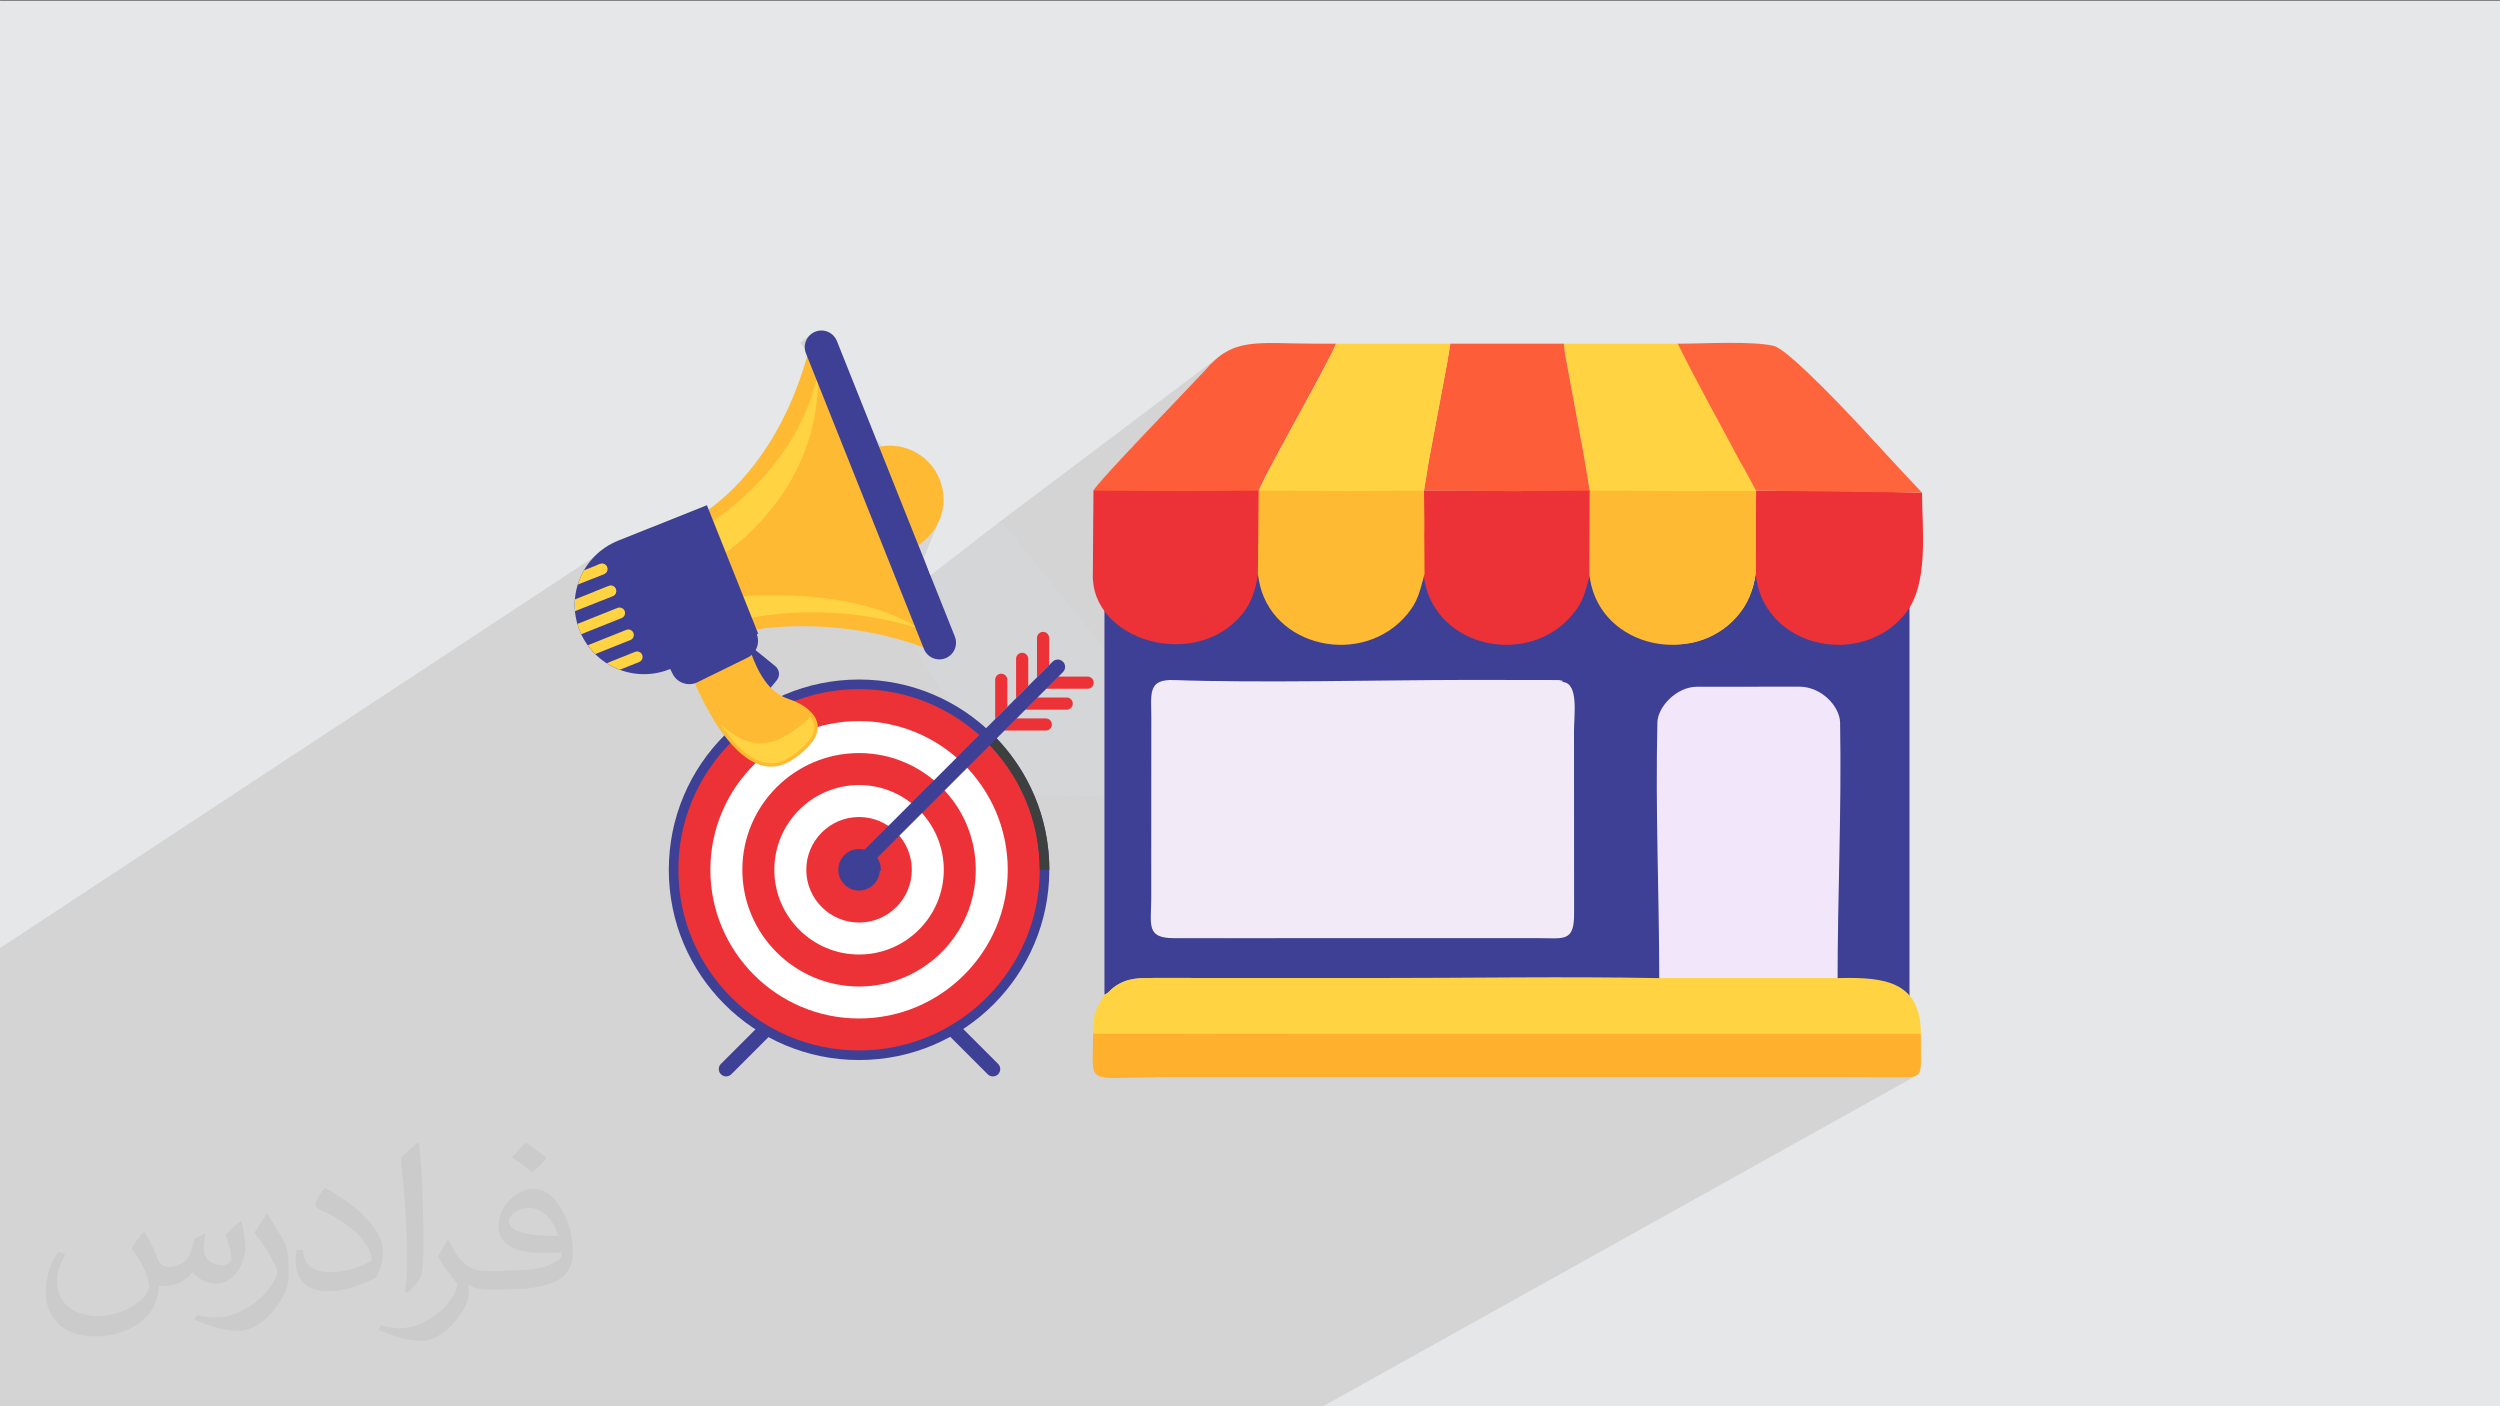 <?xml version="1.0" encoding="UTF-8"?>
<!DOCTYPE svg PUBLIC "-//W3C//DTD SVG 1.1//EN" "http://www.w3.org/Graphics/SVG/1.1/DTD/svg11.dtd">
<!-- Creator: CorelDRAW -->
<svg xmlns="http://www.w3.org/2000/svg" xml:space="preserve" width="3.703in" height="2.083in" version="1.1" style="shape-rendering:geometricPrecision; text-rendering:geometricPrecision; image-rendering:optimizeQuality; fill-rule:evenodd; clip-rule:evenodd"
viewBox="0 0 3703.33 2083.33"
 xmlns:xlink="http://www.w3.org/1999/xlink"
 xmlns:xodm="http://www.corel.com/coreldraw/odm/2003">
 <rect x="0" y="0" width="3703.33" height="2083.33" fill="#808080" stroke="none"/>
 <defs>
  <style type="text/css">
   <![CDATA[
    .str0 {stroke:#3E4095;stroke-width:3;stroke-miterlimit:10}
    .fil3 {fill:#D4D6D7}
    .fil5 {fill:#3E4095}
    .fil0 {fill:#E6E7E8}
    .fil11 {fill:#ED3237}
    .fil6 {fill:#F2E6FB}
    .fil4 {fill:#F3EAF8}
    .fil10 {fill:#FB4326}
    .fil9 {fill:#FD5D38}
    .fil12 {fill:#FE653D}
    .fil8 {fill:#FFB12E}
    .fil13 {fill:#FFBA33}
    .fil7 {fill:#FFD341}
    .fil17 {fill:#3D403E;fill-rule:nonzero}
    .fil14 {fill:#3E4095;fill-rule:nonzero}
    .fil15 {fill:#ED3237;fill-rule:nonzero}
    .fil18 {fill:#FFBA33;fill-rule:nonzero}
    .fil19 {fill:#FFD341;fill-rule:nonzero}
    .fil16 {fill:white;fill-rule:nonzero}
    .fil1 {fill:#373435;fill-opacity:0.031}
    .fil2 {fill:#373435;fill-opacity:0.102}
   ]]>
  </style>
 </defs>
 <g id="Layer_x0020_1">
  <polygon class="fil0" points="-2.5,1.43 3705.83,1.43 3705.83,2084.76 -2.5,2084.76 "/>
  <path class="fil1" d="M214.37 1825.52c7.08,10.63 11.35,20.83 16.15,32.19 3.13,6.77 5.1,19.37 20.52,19.37 4.69,0 11.04,-1.67 16.87,-4.79 6.77,-3.54 11.46,-8.65 14.27,-16.56l6.25 -20.83 15 -7.5 0.83 1.25c-1.98,7.81 -2.4,15.31 -2.4,21.25 0,17.71 15,24.37 27.19,24.37 7.08,0 13.44,-3.54 13.44,-9.79 0,-8.33 -3.54,-22.5 -8.33,-35.42 7.08,-7.08 14.27,-14.17 22.5,-20.1l1.15 0.73c3.54,15 5.52,30 5.52,39.79 0,9.48 -4.27,20.52 -7.81,27.6 -7.08,13.75 -20.1,24.79 -35.94,24.79 -11.77,0 -24.79,-5.94 -34.27,-16.98l-0.42 0c-8.65,10.63 -21.67,20.1 -42.92,20.1l-6.77 0c-0.73,13.75 -3.96,23.65 -8.65,32.71 -12.6,24.79 -50.1,42.08 -85.1,42.08 -48.96,0 -73.75,-28.33 -73.75,-65.73 0,-23.23 7.5,-44.9 19.27,-60.21l9.48 3.85c-7.08,13.85 -12.19,27.19 -12.19,40.21 0,35.42 28.33,51.98 61.46,51.98 30.73,0 68.65,-19.69 75.31,-42.19 -2.4,-24.79 -11.77,-36.15 -26.04,-58.65 4.37,-7.5 9.9,-14.9 16.56,-22.81l1.25 0 0 0 1.56 -0.73 0 0 0 0 0.02 0.03 0 0 0 0 0 0 0 0 0 0 -0 -0zm564.48 -132.71c10.31,6.25 20.52,14.17 30.42,22.81 -5.52,7.5 -12.19,14.58 -20.94,20.83 -9.79,-7.81 -19.69,-14.9 -29.9,-21.98 6.67,-7.92 13.75,-15.42 20.42,-22.08l0 0 0 0.42 0 0 0 0 0 0 0 0 0 0 0 0 0 -0zm5.21 96.46c-16.56,0 -30.42,11.04 -30.42,19.27 0,17.29 33.54,22.81 73.33,22.4 -5.1,-20.42 -22.5,-41.67 -42.92,-41.67l0 0 0 0 0 0 0.01 0 0 0 0 0 0 0 0 0 0 0 0 -0zm-37.5 92.92c21.67,0 40.63,-0.83 55.21,-4.37 16.15,-3.96 30,-12.19 30,-17.71 0,-1.56 0,-3.13 -0.42,-4.69 -9.06,0.73 -19.37,0.73 -28.44,0.73 -29.58,0 -51.56,-6.67 -60.73,-23.23 -2.29,-4.27 -3.85,-9.37 -3.85,-15.31 0,-15.73 6.67,-31.46 18.85,-42.08 10.31,-8.75 21.35,-14.27 32.71,-14.27 20.52,0 37.08,16.56 48.13,42.6 6.35,14.17 10.63,30.63 10.63,51.15 0,13.75 -3.85,25.21 -12.19,33.85 -15.73,15.31 -45.31,21.25 -90.31,21.25l-20.42 0 0 0 -5.21 0c-11.04,0 -19.27,-1.98 -25.63,-6.67l-0.73 0c0.31,2.29 0.31,5.1 0.31,7.5 0,9.79 -3.13,22.81 -10.21,33.02 -20.1,29.9 -41.77,42.5 -60.31,42.5 -18.96,0 -42.19,-7.08 -63.13,-16.56l3.54 -7.08c6.77,2.81 16.25,4.79 29.27,4.79 33.85,0 78.44,-32.71 83.96,-64.58 -1.25,-2.4 -3.54,-5.94 -6.77,-9.48 -9.79,-11.77 -16.15,-21.67 -22.08,-31.87 5.21,-9.79 9.48,-17.71 13.85,-24.79l1.56 -0.42c14.17,29.58 27.6,46.46 56.77,46.46l4.79 0 0 0 21.25 0 -0.42 -0.73 0 0 0 0 0.02 -0.01zm-146.67 31.04c2.4,-13.33 2.81,-28.75 2.81,-42.92l0 -20.83c0,-39.37 -5.21,-96.46 -9.06,-133.44 7.08,-7.92 16.87,-16.98 24.79,-22.81l2.4 0.73c5.1,46.87 6.25,101.25 6.25,151.25 0,12.92 -0.31,25.94 -1.56,35.42 -0.73,11.77 -7.5,20.83 -22.08,34.58l-3.13 -1.56 -0.42 -0.42 0 0.01 0 0 0 0 0 0 0 0 0 0 -0 -0zm-150.94 -61.77c0.73,18.54 9.79,33.02 41.35,33.02 19.69,0 36.25,-5.1 54.79,-13.75 3.13,-1.56 5.1,-3.54 5.1,-5.1 0,-11.46 -8.65,-26.77 -23.65,-40.52 -14.58,-13.02 -33.44,-24.79 -51.67,-32.29 -5.83,-2.81 -7.81,-5.52 -7.81,-7.92 0,-5.52 7.08,-16.46 13.02,-24.37l1.87 -0.42c20.52,10.63 43.44,26.77 60.42,44.48 15.31,16.15 24.79,32.71 24.79,50.83 0,13.33 -3.96,25.94 -10.63,37.4 -22.5,11.35 -46.56,20.1 -70.21,20.1 -28.75,0 -48.44,-13.44 -48.44,-45.31 0,-3.54 0,-8.65 1.15,-15.73l9.9 0 0 0 0 -0.42 0 0 0 0 0.02 0 0 0 0 0 0 0 0 0 0 0 -0 0zm-52.08 -52.39l17.71 29.17c6.77,10.63 12.6,22.4 12.6,40.52l0 23.65c0,19.27 -12.19,39.37 -31.87,59.79 -15.42,13.85 -29.17,19.37 -41.77,19.37 -18.54,0 -40.21,-5.52 -65.1,-16.56l2.81 -7.08c7.81,1.98 16.87,3.96 27.92,3.96 35.52,-0.42 72.19,-26.04 88.75,-57.92 1.98,-3.54 2.81,-7.08 2.81,-9.48 0,-3.54 -1.98,-7.81 -3.65,-11.35 -9.06,-17.29 -19.27,-32.71 -30.31,-47.29 5.94,-9.06 11.46,-18.13 17.71,-26.77l1.67 0.42 0 0 0.73 -0.42 0 0 0 0.01 0 -0.02 0 0 0 0 0 0 0 0 0 0 -0 0z"/>
  <path class="fil1" d="M214.37 1825.52c7.08,10.63 11.35,20.83 16.15,32.19 3.13,6.77 5.1,19.37 20.52,19.37 4.69,0 11.04,-1.67 16.87,-4.79 6.77,-3.54 11.46,-8.65 14.27,-16.56l6.25 -20.83 15 -7.5 0.83 1.25c-1.98,7.81 -2.4,15.31 -2.4,21.25 0,17.71 15,24.37 27.19,24.37 7.08,0 13.44,-3.54 13.44,-9.79 0,-8.33 -3.54,-22.5 -8.33,-35.42 7.08,-7.08 14.27,-14.17 22.5,-20.1l1.15 0.73c3.54,15 5.52,30 5.52,39.79 0,9.48 -4.27,20.52 -7.81,27.6 -7.08,13.75 -20.1,24.79 -35.94,24.79 -11.77,0 -24.79,-5.94 -34.27,-16.98l-0.42 0c-8.65,10.63 -21.67,20.1 -42.92,20.1l-6.77 0c-0.73,13.75 -3.96,23.65 -8.65,32.71 -12.6,24.79 -50.1,42.08 -85.1,42.08 -48.96,0 -73.75,-28.33 -73.75,-65.73 0,-23.23 7.5,-44.9 19.27,-60.21l9.48 3.85c-7.08,13.85 -12.19,27.19 -12.19,40.21 0,35.42 28.33,51.98 61.46,51.98 30.73,0 68.65,-19.69 75.31,-42.19 -2.4,-24.79 -11.77,-36.15 -26.04,-58.65 4.37,-7.5 9.9,-14.9 16.56,-22.81l1.25 0 0 0 1.56 -0.73 0 0 0 0 0.02 0.03 0 0 0 0 0 0 0 0 0 0 -0 -0zm564.48 -132.71c10.31,6.25 20.52,14.17 30.42,22.81 -5.52,7.5 -12.19,14.58 -20.94,20.83 -9.79,-7.81 -19.69,-14.9 -29.9,-21.98 6.67,-7.92 13.75,-15.42 20.42,-22.08l0 0 0 0.42 0 0 0 0 0 0 0 0 0 0 0 0 0 -0zm5.21 96.46c-16.56,0 -30.42,11.04 -30.42,19.27 0,17.29 33.54,22.81 73.33,22.4 -5.1,-20.42 -22.5,-41.67 -42.92,-41.67l0 0 0 0 0 0 0.01 0 0 0 0 0 0 0 0 0 0 0 0 -0zm-37.5 92.92c21.67,0 40.63,-0.83 55.21,-4.37 16.15,-3.96 30,-12.19 30,-17.71 0,-1.56 0,-3.13 -0.42,-4.69 -9.06,0.73 -19.37,0.73 -28.44,0.73 -29.58,0 -51.56,-6.67 -60.73,-23.23 -2.29,-4.27 -3.85,-9.37 -3.85,-15.31 0,-15.73 6.67,-31.46 18.85,-42.08 10.31,-8.75 21.35,-14.27 32.71,-14.27 20.52,0 37.08,16.56 48.13,42.6 6.35,14.17 10.63,30.63 10.63,51.15 0,13.75 -3.85,25.21 -12.19,33.85 -15.73,15.31 -45.31,21.25 -90.31,21.25l-20.42 0 0 0 -5.21 0c-11.04,0 -19.27,-1.98 -25.63,-6.67l-0.73 0c0.31,2.29 0.31,5.1 0.31,7.5 0,9.79 -3.13,22.81 -10.21,33.02 -20.1,29.9 -41.77,42.5 -60.31,42.5 -18.96,0 -42.19,-7.08 -63.13,-16.56l3.54 -7.08c6.77,2.81 16.25,4.79 29.27,4.79 33.85,0 78.44,-32.71 83.96,-64.58 -1.25,-2.4 -3.54,-5.94 -6.77,-9.48 -9.79,-11.77 -16.15,-21.67 -22.08,-31.87 5.21,-9.79 9.48,-17.71 13.85,-24.79l1.56 -0.42c14.17,29.58 27.6,46.46 56.77,46.46l4.79 0 0 0 21.25 0 -0.42 -0.73 0 0 0 0 0.02 -0.01zm-146.67 31.04c2.4,-13.33 2.81,-28.75 2.81,-42.92l0 -20.83c0,-39.37 -5.21,-96.46 -9.06,-133.44 7.08,-7.92 16.87,-16.98 24.79,-22.81l2.4 0.73c5.1,46.87 6.25,101.25 6.25,151.25 0,12.92 -0.31,25.94 -1.56,35.42 -0.73,11.77 -7.5,20.83 -22.08,34.58l-3.13 -1.56 -0.42 -0.42 0 0.01 0 0 0 0 0 0 0 0 0 0 -0 -0zm-150.94 -61.77c0.73,18.54 9.79,33.02 41.35,33.02 19.69,0 36.25,-5.1 54.79,-13.75 3.13,-1.56 5.1,-3.54 5.1,-5.1 0,-11.46 -8.65,-26.77 -23.65,-40.52 -14.58,-13.02 -33.44,-24.79 -51.67,-32.29 -5.83,-2.81 -7.81,-5.52 -7.81,-7.92 0,-5.52 7.08,-16.46 13.02,-24.37l1.87 -0.42c20.52,10.63 43.44,26.77 60.42,44.48 15.31,16.15 24.79,32.71 24.79,50.83 0,13.33 -3.96,25.94 -10.63,37.4 -22.5,11.35 -46.56,20.1 -70.21,20.1 -28.75,0 -48.44,-13.44 -48.44,-45.31 0,-3.54 0,-8.65 1.15,-15.73l9.9 0 0 0 0 -0.42 0 0 0 0 0.02 0 0 0 0 0 0 0 0 0 0 0 -0 0zm-52.08 -52.39l17.71 29.17c6.77,10.63 12.6,22.4 12.6,40.52l0 23.65c0,19.27 -12.19,39.37 -31.87,59.79 -15.42,13.85 -29.17,19.37 -41.77,19.37 -18.54,0 -40.21,-5.52 -65.1,-16.56l2.81 -7.08c7.81,1.98 16.87,3.96 27.92,3.96 35.52,-0.42 72.19,-26.04 88.75,-57.92 1.98,-3.54 2.81,-7.08 2.81,-9.48 0,-3.54 -1.98,-7.81 -3.65,-11.35 -9.06,-17.29 -19.27,-32.71 -30.31,-47.29 5.94,-9.06 11.46,-18.13 17.71,-26.77l1.67 0.42 0 0 0.73 -0.42 0 0 0 0.01 0 -0.02 0 0 0 0 0 0 0 0 0 0 -0 0z"/>
  <path class="fil2" d="M1804.76 1595.93l237.63 -147.04 -9.6 -0.02 -236.81 -0.07m29.04 -118.66l493.9 -319 -0.36 -0.12 -0.37 -0.11 -0.38 -0.1 -0.38 -0.09 -0.39 -0.08 -0.39 -0.07 -0.4 -0.06 -0.41 -0.06 -491.95 317.87m-0 -0.01l491.94 -317.87 -1.18 -1.16 -0.52 -0.7 -0.11 -0.35 0.05 -0.11 -0.06 0.01 -0.41 0.02 -1.02 -0.08 -1.89 -0.3 -489.33 316.48m-99.53 -135.26l954.81 -638.16 0 -0.01 -954.81 638.16m-16.44 -20.97l0 -4.4 649.56 -436.7 -9.03 -53.91 -27.68 -149.4 0.04 -0.03 -1.65 -14.41 -192.73 134.34 20.05 -107.08 -0 0 -512.48 362.16 -1.3 -2.18 -1.43 -2.63 235.88 -166.87 1.38 -3.26 1.79 -3.92 2.17 -4.53 2.53 -5.1 2.86 -5.63 3.16 -6.11 3.43 -6.56 3.69 -6.96 3.91 -7.31 4.1 -7.63 4.27 -7.9 4.41 -8.13 4.52 -8.31 4.61 -8.46 4.67 -8.56 4.71 -8.61 4.72 -8.63 4.7 -8.6 4.65 -8.53 4.58 -8.42 4.48 -8.26 4.36 -8.06 4.21 -7.82 4.02 -7.54 3.82 -7.21 3.59 -6.83 3.33 -6.43 3.04 -5.97 2.73 -5.47 2.39 -4.93 2.03 -4.35 1.63 -3.72 -359.74 259.66 0.28 -41.77 -0 -0.02 -0.01 -0.02 0 -0.02 -0 -0.02 0 -0.02 0 -0.02 0 -0.02 0 -0.02 0.7 -1.32 1.43 -2.04 2.12 -2.72 2.77 -3.35 3.36 -3.93 3.92 -4.47 4.43 -4.97 4.9 -5.42 5.31 -5.83 5.7 -6.19 6.02 -6.5 6.31 -6.78 6.56 -7.01 6.76 -7.19 6.91 -7.33 7.02 -7.42 7.08 -7.47 7.1 -7.48 7.07 -7.44 7 -7.35 6.89 -7.22 6.73 -7.05 6.52 -6.83 6.28 -6.57 5.98 -6.26 5.64 -5.91 5.26 -5.51 4.83 -5.07 4.36 -4.58 3.84 -4.05 3.28 -3.47 2.68 -2.85 3.98 -4.61 3.94 -4.26 3.91 -3.92 3.89 -3.59 3.89 -3.29 3.89 -2.99 -428.6 322.79 -18.96 -41.82 5.7 -4.21 5.35 -4.44 4.91 -4.85 4.44 -5.22 3.96 -5.56 3.46 -5.86 2.94 -6.13 2.41 -6.35 3.18 -13.24 0.73 -6.81 0.14 -6.9 -0.46 -6.94 -1.09 -6.95 -1.73 -6.92 -2.39 -6.86 -2.99 -6.61 -3.51 -6.21 -3.99 -5.79 -4.44 -5.36 -4.85 -4.9 -5.22 -4.44 -5.56 -3.96 -5.86 -3.46 -6.13 -2.94 -6.35 -2.41 -6.54 -1.87 -6.7 -1.31 -6.82 -0.73 -6.89 -0.14 -6.94 0.47 -6.95 1.09 -62.52 -156.62 -2.31 -4.43 -3.05 -3.77 -3.67 -3.05 -4.15 -2.28 -4.51 -1.44 -4.74 -0.56 -4.83 0.38 -4.8 1.38 -4.43 2.31 -17.84 14.06m520.08 660.21c5.57,7.08 11.06,14.07 16.44,20.97l0 0.01c43.77,56.08 80.71,105.47 99.53,135.26 0.89,1.41 1.7,2.74 2.52,4.06l0 0.01 1.12 1.82c6.28,10.44 9.75,17.83 9.75,21.41 0,14.53 -16.95,53.71 -38.79,97.25 -10.74,21.42 -22.67,43.88 -34.34,64.99 -19.15,34.61 -37.61,65.56 -49.1,82.22l10.1 -0.07 31.78 0 31.78 0 18.56 0 13.22 0 31.78 0 31.78 0 31.78 0 31.78 0 31.79 0 31.78 0 31.78 0 31.78 0 31.78 0 31.78 0 31.78 0 31.78 0 31.78 0 31.78 0 31.78 0 31.78 0 31.78 0 31.78 0 31.78 0 31.78 0 31.78 0 31.78 0 31.78 0 31.78 0 31.78 0 31.78 0 31.78 0 31.78 0 22.82 0 114.74 -64.59 0.01 0 -114.74 64.59 0.01 0 114.72 -64.58 0 0 -114.72 64.58 8.94 0 5.25 0.01 5.26 0.02 5.27 0.02 5.27 0.03 5.28 0.04 5.28 0.04 5.29 0.04 5.28 0.04 5.29 0.03 5.28 0.02 5.28 0.02 5.27 0 5.27 -0.01 5.26 -0.02 5.24 -0.04 5.24 -0.06 5.91 -0.29 4.77 -0.76 3.74 -1.33 -881.17 491.05 -9.28 0 -77.43 0 -8.19 0 -0.01 0 -0.01 0 -221.2 0 -0.83 0 -21.75 0 -14.08 0 -16.24 0 -573.45 0 -8.61 0 -66.57 0 -187.22 0 -0.01 0 -29.62 0 -12.59 0 -0.43 0 -14.06 0 -7.81 0 -0.92 0 -0.03 0 -0.48 0 -0.02 0 -2.81 0 -0.32 0 -0.02 0 -26.62 0 -3.44 0 -0.02 0 -7.7 0 -12.61 0 -64.3 0 -1.4 0 -75.05 0 -126.67 0 -0.14 0 -0.15 0 -0.3 0 -0 0 -0.57 0 -0.02 0 -0.57 0 -0.01 0 -0.56 0 -0.05 0 -0.56 0 -0.04 0 -0.54 0 -0.06 0 -0.52 0 -0.06 0 -0.54 0 -0.06 0 -0.53 0 -0.07 0 -0.52 0 -0.06 0 -0.54 0 -0.05 0 -0.53 0 -0.08 0 -0.53 0 -0.08 0 -0.51 0 -0.09 0 -0.5 0 -0.1 0 -0.37 0 -0.13 0 -0.05 0 -0.01 0 -0.04 0 -0.13 0 -0.13 0 -0.13 0 -0.13 0 -0.09 0 -0.5 0 -0.11 0 -0.49 0 -0.11 0 -0.48 0 -0.12 0 -0.47 0 -0.13 0 -0.48 0 -0.11 0 -0.48 0 -0.15 0 -0.46 0 -0.14 0 -0.46 0 -0.13 0 -0.45 0 -0.16 0 -0.44 0 -0.15 0 -0.42 0 -0.2 0 -0 0 -0.33 0 -0.05 0 -0.2 0 -0.4 0 -0.2 0 -0.37 0 -0.12 0 -0.06 0 -0.06 0 -0.09 0 -0.09 0 -0.09 0 -0.09 0 -0.06 0 -0.07 0 -0.13 0 -0.08 0 -0.09 0 -0.09 0 -0.08 0 -0.28 0 -0.3 0 -0.31 0 -0.29 0 -0.31 0 -0.27 0 -0.35 0 -0.26 0 -0.35 0 -0.23 0 -0.39 0 -0.21 0 -0.43 0 -0.17 0 -0.45 0 -0.17 0 -0.46 0 -0.15 0 -0.49 0 -0.11 0 -0.57 0 -0.01 0 -0.61 0 -0.02 0 -1.65 0 -0.75 0 -2.07 0 -6.87 0 -0.79 0 -2.69 0 -4.4 0 -1.65 0 -1.1 0 -3.36 0 -5.46 0 -0.56 0 -0.43 0 -8.96 0 -1.35 0 -5.59 0 -3.29 0 -0.72 0 -8.63 0 -2.04 0 -8.15 0 -1.46 0 -8.33 0 -1.67 0 -8.61 0 -1.29 0 -8.81 0 -0.84 0 -0.06 0 -0.8 0 -8.24 0 -2.45 0 -0.91 0 -7.09 0 -2.03 0 -6.72 0 -1.01 0 -2.6 0 -7.07 0 -3.14 0 -7.04 0 -2.7 0 -7.27 0 -3.48 0 -0.07 0 -3.84 0 -0 0 -0.02 0 -0 0 -3.45 0 -2.7 0 -6.93 0 -2.09 0 -0.03 0 -1.59 0 -6.57 0 -0.32 0 -9.69 0 -3.56 0 -5.65 0 -0.55 0 -0.11 0 -4.03 0 -5.41 0 -3.48 0 -2.44 0 -3.81 0 -3.61 0 -2.37 0 -0.06 0 -4.42 0 -2.55 0 -2.09 0 -0.46 0 -1.9 0 -2.16 0 -6.35 0 -0.32 0 -0.2 0 -2.35 0 -2.07 0 -4.61 0 -4.6 0 -0.07 0 -7.46 0 -2.06 0 -3.45 0 -2.94 0 -1.33 0 -3.27 0 -0.9 0 -5.74 0 -1.32 0 -9.81 0 -1.31 0 -4.75 0 -4.82 0 -6.44 0 -4.61 0 -6.37 0 -3.91 0 0 -0.46 0 -4.44 0 -1.25 0 -0.16 0 -16.87 0 -10.59 0 -3.25 0 -0.64 0 -3.67 0 -3.88 0 -3.63 0 -2.19 0 -1.67 0 -25.96 0 -0.01 0 -8.4 0 -16.7 0 -0.73 0 -18.68 0 -12.39 0 -2.35 0 -540.89 882.46 -581.04 515.46 -66.44c-18.74,93.44 224.56,301.01 309.97,409.53zm-529.82 373.78l-10.85 7.26 10.85 -7.26zm420.9 132.92l126.16 -78.76"/>
  <path class="fil3" d="M1482.56 771.71c0,0 327.89,400.92 319.39,402.13 -8.5,1.22 -304.92,12.15 -312.21,-2.43 -7.29,-14.57 -173.72,-266.04 -176.15,-285.48 -2.43,-19.44 29.83,-120.77 29.83,-120.77l48.93 3.02 -42.36 105.05 132.57 -101.52z"/>
  <g id="_1499391919472">
   <path class="fil4" d="M2315.83 1010.43c-10.59,2.39 -3.15,-23.47 -13.04,-21.44l-193.03 -16.8c-38.07,7.61 -188.22,-44.52 -226.21,-39.77 -11.79,-17.26 -84.48,47.93 -99.52,33.53l-44.55 41.53c-39.83,-1.9 -34.02,20.65 -34.02,54.69 -0.01,29.66 -0.06,59.3 -0.06,88.96 -0.04,60.12 -0.02,120.22 -0.06,180.33 -0.02,38.55 -8.16,58.51 34.09,58.39l538.62 -0.07c38.64,0.01 53.99,6.42 53.78,-36.66l-0.16 -269.32c-0.1,-23.87 7.31,-70.54 -15.81,-73.37l-0.02 -0.02z"/>
   <path class="fil5" d="M1739.47 1007.47c125.54,4.52 300.68,0.02 435.18,-0.22l134.46 0.19c8.86,1.86 2.16,-1.11 6.73,2.99 23.12,2.84 15.71,49.51 15.81,73.37l0.16 269.32c0.22,43.07 -15.14,36.68 -53.78,36.66l-538.63 0.07c-42.25,0.12 -34.09,-19.85 -34.08,-58.39 0.03,-60.12 0.02,-120.23 0.06,-180.33 0.02,-29.65 0.06,-59.31 0.06,-88.96 0,-34.06 -5.81,-56.6 34.02,-54.69l0.01 -0zm646.19 -108.65c-15.52,-14.94 -22.43,-27.84 -30.2,-48.64 -7.43,27.41 -36.68,22.84 -52.47,42.09 -58.94,71.84 -104.58,27.97 -122.01,2.85 -17.53,-8.68 -64.46,-7.61 -69.43,-37.09l-2.97 -7.87c-8.11,39.13 -41.46,54.67 -66.05,72.67 -11.17,8.19 -23.3,5.89 -40.09,9.47 -14.8,3.15 -30.39,15.06 -42.56,6.89 -37.41,-0.06 -54.39,-33.44 -65.91,-60.49 -6.93,-12.8 -26.7,-17.31 -31.18,-29.46 -28.59,-34.87 -37.48,13.67 -68.48,33.21 -30.32,19.12 -71.76,60.88 -105.59,43.61 -29.36,-11.65 -34.44,-7.33 -52.66,-22.57l0 570.15c8.15,-3.9 6.28,-5.27 13.61,-10.8 20.23,-15.27 40.18,-14.08 65.74,-14.06l317.38 0.09c140.28,0.1 430.26,8.8 570.22,11.47l-58.51 -382.61c-0.04,-8.13 -33.08,-18.66 -28.61,-24.71 0.83,-22.66 -13.1,-18.8 8.16,-18.82l146.98 23.33c22,-0.04 22.36,-16.11 23.11,7.41 6.32,8.04 -23.76,62.07 -23.76,71.74l18.24 312.22c64.37,39.26 118.66,28.99 140.04,38.55l0 -600.28c-11.55,9.59 -25.87,20.18 -38.96,28.85 -11.78,7.81 -25.89,16.42 -42.5,19.49 -29.09,5.38 -77.41,11.06 -89.17,-9.52 -20.49,-9.96 -56.56,-41.19 -54.52,-78.16l-2.93 0c-3.88,51.56 -45.67,80.09 -89.93,92.33 -52.34,14.46 -109.85,-6.75 -124.96,-41.39l-0.02 0.04z"/>
   <path class="fil6" d="M2455.19 1069.68c-3.02,136.37 2.48,243.48 2.8,381.03l264.09 9.17c0,-136.47 6.12,-254.59 3.78,-389.81 -0.75,-23.52 -27.36,-52.89 -60.71,-52.84l-151.47 0.16c-30.27,0.04 -57.65,29.64 -58.49,52.31l0 -0.01z"/>
   <path class="fil7" d="M1636.07 1473.64c-12.13,21.1 -16.83,24.14 -16.83,57.71l1226.24 0c0,-77.17 -53.28,-83.94 -120.07,-82.43l-269.65 0.07c-139.96,-2.69 -282.69,-0.02 -422.98,-0.12l-317.38 -0.09c-25.56,-0.02 -45.5,-1.21 -65.74,14.06 -7.33,5.53 -5.46,6.9 -13.61,10.8l0.01 -0z"/>
   <path class="fil8" d="M2845.48 1531.34l-1226.24 0c0,79.33 -15.29,64.59 103.39,64.59 339.02,0 678.05,0 1017.06,0 27.96,0 56.43,0.56 84.31,0.16 17.36,-0.24 21.4,-4.28 21.63,-21.63 0.2,-14.21 -0.16,-28.85 -0.16,-43.12l0.01 0z"/>
   <path class="fil9" d="M1636.07 903.5c18.21,15.23 26.46,21.67 55.82,33.33 2.56,-9.32 28.15,-28.45 36.71,-37.01 13.21,-13.21 121.55,-125.56 134.38,-131.64l0.49 -38.07c6.44,-21.93 99.82,-183.33 115.67,-220.96l-28.51 0c-89.61,0 -123.53,-10.87 -166.19,40.16 -25.15,26.97 -161.41,167.48 -164.76,177.59 -0.12,0.34 1.13,1.22 1.15,1.59 0.12,22.72 4.24,77.23 4.24,103.11 0.15,36.81 -2,47.14 11.01,71.9l-0 0z"/>
   <polygon class="fil10" points="2350.15,729.94 2349.87,729.94 2349.86,729.95 "/>
   <path class="fil7" d="M2318.24 523.57l27.68 149.41 9.35 55.81 0.2 121.39c7.78,20.8 8.66,29.35 23.55,55.68 28.24,33.66 83.4,58.78 135.74,44.31 44.28,-12.24 81.94,-50.76 85.83,-102.31l1.24 -121.16 -13.11 -24.99c-6.09,-5.03 2.34,-13.78 -1.15,-20.96l-66.99 -103.62c-3.02,-6.31 -1.3,-15.13 -3.17,-22.52 1.07,-1.21 1.87,-2.61 2.22,-4.34l-34.2 -41.13 -168.8 0 1.65 14.41 -0.04 0.01z"/>
   <path class="fil9" d="M2143.96 536.41l-27.34 146.02 -6.76 41.76 -0.44 2.72 133.7 0.59 104.75 2.34 0.07 0 1.98 0.04 -0.06 0.06 0.28 0 5.11 -0.11 0 -1.04 -9.35 -55.81 -27.68 -149.41 -1.65 -14.41 -168.19 0 -4.46 27.25 0.03 -0zm203.91 193.42l0.07 0 -0.07 0z"/>
   <path class="fil11" d="M2108.59 850.15l1.26 8.22c17.14,101.99 155.09,130.65 220.17,51.33 15.79,-19.25 18.03,-32.11 25.45,-59.52l-0.42 -123.28 -111.92 0.59 -133.7 -0.59 -0.83 123.25 -0.01 -0z"/>
   <path class="fil7" d="M2013.21 900.18c109.65,-23.36 95.63,-88.22 96.21,-173.28l0.44 -2.72 6.76 -41.76 27.34 -146.02 4.46 -27.25 -169.27 0c-15.85,37.63 -109.22,199.03 -115.67,220.96l-0.5 38.07c-0.21,99.24 9.83,161.89 150.24,131.99l-0.01 0.01z"/>
   <path class="fil11" d="M1618.84 850.15c-3.4,98.39 151.34,144.97 221.43,59.56 36.05,-43.93 25.54,-127.74 25.46,-182.8l-6.48 0.04 -105.86 0.54 -133.7 -0.59 -0.83 123.26 -0.02 0z"/>
   <path class="fil11" d="M2600.53 850.15l1.26 8.22c17.15,101.99 155.09,130.65 220.17,51.33 36.04,-43.93 25.34,-124.84 25.26,-179.91l-112.15 -2.32 -133.7 -0.59 -0.83 123.26 -0.01 0.01z"/>
   <path class="fil12" d="M2676.65 550.81l0 0c58.07,55 114.76,120.44 170.56,179l-245.86 -2.91 -16.93 -31.6c-2.31,-4.09 -4.83,-8.38 -6.69,-11.45 -30.61,-57.9 -63.64,-116.38 -92.34,-174.69 38.29,0 111.94,-4.39 142.67,3.42 9.25,2.36 30.63,21.23 48.58,38.24l0 -0.01z"/>
   <path class="fil13" d="M1863.33 850.15l1.26 8.22c17.14,101.99 155.09,130.65 220.17,51.33 15.79,-19.25 18.03,-32.11 25.46,-59.52l-0.79 -123.28 -111.55 0.59 -133.43 -0.59 -1.11 123.25 -0.01 -0z"/>
   <path class="fil13" d="M2354.2 850.15l1.26 8.22c17.14,101.99 155.09,130.65 220.17,51.33 15.79,-19.25 18.03,-32.11 25.44,-59.52l0.28 -122.83 -112.62 0.13 -133.7 -0.59 -0.83 123.26z"/>
   <g>
    <path class="fil14" d="M1478.47 1576.07l-189.91 -189.91 85.88 -85.87c4.25,-4.25 4.25,-11.14 0,-15.39 -4.25,-4.25 -11.14,-4.25 -15.39,0l-85.87 85.88 -85.88 -85.88c-4.25,-4.25 -11.14,-4.25 -15.39,0 -4.25,4.25 -4.25,11.14 0,15.39l85.88 85.87 -189.91 189.91c-4.25,4.25 -4.25,11.13 0,15.38 4.25,4.25 11.14,4.25 15.39,0l189.91 -189.9 189.9 189.9c4.25,4.25 11.14,4.25 15.39,0 4.25,-4.25 4.25,-11.13 0,-15.38z"/>
    <path class="fil15" d="M1492.17 1047.46l0 -40.43c0,-4.97 -4.04,-9 -9.01,-9 -4.97,0 -9,4.03 -9,9l0 58.44 18.01 -18.01z"/>
    <path class="fil15" d="M1505.33 1064.27l43.81 0c4.97,0 9,4.04 9,9.01 0,4.97 -4.03,9 -9,9l-59.66 0c-0.67,0 -1.31,-0.09 -1.94,-0.22l17.79 -17.8z"/>
    <path class="fil15" d="M1523.14 1016.48l0 -40.43c0,-4.97 -4.03,-9 -9.01,-9 -4.97,0 -9,4.04 -9,9l0 58.44 18.01 -18.01z"/>
    <path class="fil15" d="M1536.3 1033.3l43.81 0c4.98,0 9.01,4.03 9.01,9.01 0,4.97 -4.03,9 -9.01,9l-59.66 0c-0.67,0 -1.32,-0.08 -1.94,-0.22l17.78 -17.79z"/>
    <path class="fil15" d="M1554.11 985.51l0 -40.44c0,-4.97 -4.03,-9 -9,-9 -4.97,0 -9,4.04 -9,9l0 58.45 18.01 -18.01z"/>
    <path class="fil15" d="M1567.28 1002.32l43.81 0c4.98,0 9.01,4.03 9.01,9.01 0,4.98 -4.04,9 -9.01,9l-59.65 0c-0.67,0 -1.32,-0.08 -1.94,-0.22l17.79 -17.79z"/>
    <path class="fil14" d="M1554.37 1288.52c0,155.67 -126.19,281.86 -281.86,281.86 -155.67,0 -281.86,-126.19 -281.86,-281.86 0,-155.67 126.19,-281.86 281.86,-281.86 155.67,0 281.86,126.19 281.86,281.86z"/>
    <path class="fil15" d="M1272.5 1556.17c-147.58,0 -267.65,-120.06 -267.65,-267.65 0,-147.58 120.06,-267.65 267.65,-267.65 147.58,0 267.65,120.07 267.65,267.65 0,147.58 -120.07,267.65 -267.65,267.65z"/>
    <path class="fil16" d="M1272.5 1508.8c-121.46,0 -220.28,-98.82 -220.28,-220.28 0,-121.46 98.81,-220.28 220.28,-220.28 121.46,0 220.28,98.81 220.28,220.28 0,121.46 -98.82,220.28 -220.28,220.28z"/>
    <path class="fil15" d="M1272.5 1461.43c-95.34,0 -172.9,-77.57 -172.9,-172.91 0,-95.34 77.56,-172.91 172.9,-172.91 95.34,0 172.91,77.57 172.91,172.91 0,95.34 -77.57,172.91 -172.91,172.91z"/>
    <path class="fil16" d="M1272.5 1414.05c-69.22,0 -125.53,-56.31 -125.53,-125.53 0,-69.22 56.31,-125.54 125.53,-125.54 69.22,0 125.54,56.31 125.54,125.54 0,69.22 -56.32,125.53 -125.54,125.53z"/>
    <path class="fil15" d="M1272.5 1366.69c-43.09,0 -78.16,-35.07 -78.16,-78.17 0,-43.09 35.07,-78.17 78.16,-78.17 43.09,0 78.17,35.07 78.17,78.17 0,43.1 -35.07,78.17 -78.17,78.17z"/>
    <path class="fil14" d="M1272.5 1319.31c-16.98,0 -30.79,-13.81 -30.79,-30.79 0,-16.98 13.81,-30.79 30.79,-30.79 16.98,0 30.8,13.81 30.8,30.79 0,16.98 -13.81,30.79 -30.8,30.79z"/>
    <path class="fil17" d="M1554.37 1288.52l-14.21 0 0 0c0,-74.66 -30.73,-142.28 -80.2,-190.87 6.17,-6.63 9.66,-10.57 9.43,-10.8 47.92,46.78 79.23,110.48 84.26,181.46l0.01 0c0,0.15 0.02,0.3 0.03,0.45 0,0 0,0 0,0.01 0.01,0.14 0.02,0.29 0.03,0.43 0,0.02 0,0.05 0,0.07 0.01,0.12 0.02,0.25 0.03,0.37 0,0.04 0,0.07 0,0.11 0,0.11 0.02,0.22 0.02,0.34 0,0.04 0,0.1 0,0.13 0.01,0.11 0.02,0.22 0.02,0.33 0,0.05 0,0.08 0,0.13 0.01,0.11 0.02,0.21 0.02,0.31 0,0.05 0,0.11 0.01,0.16 0.01,0.09 0.01,0.19 0.02,0.28 0,0.06 0.01,0.12 0.01,0.18 0,0.09 0.01,0.18 0.01,0.26 0,0.07 0.01,0.13 0.01,0.19 0,0.09 0.01,0.17 0.02,0.26 0.01,0.07 0.01,0.13 0.01,0.2 0.01,0.07 0.01,0.17 0.01,0.24 0,0.07 0.01,0.14 0.01,0.21 0,0.08 0.01,0.15 0.02,0.23 0,0.08 0.01,0.16 0.01,0.23 0,0.06 0.01,0.14 0.01,0.2 0,0.07 0,0.18 0.01,0.25 0,0.07 0,0.13 0.01,0.2 0,0.09 0.01,0.17 0.01,0.25 0,0.06 0.01,0.13 0.01,0.18 0,0.1 0.01,0.18 0.01,0.28 0,0.05 0.01,0.11 0.01,0.16 0,0.09 0.01,0.2 0.02,0.3 0,0.05 0,0.1 0,0.15 0.01,0.11 0.01,0.2 0.01,0.3 0.01,0.05 0.01,0.1 0.01,0.15 0,0.11 0.01,0.2 0.02,0.31 0,0.03 0,0.08 0.01,0.12 0,0.11 0,0.22 0.01,0.34 0.01,0.03 0.01,0.07 0.01,0.11 0,0.12 0.01,0.22 0.02,0.34 0,0.04 0,0.07 0,0.1 0,0.12 0.01,0.23 0.02,0.35 0,0.04 0,0.07 0,0.11 0,0.13 0.01,0.22 0.02,0.35 0,0.04 0,0.07 0,0.1 0,0.12 0.01,0.23 0.02,0.35 0,0.04 0,0.06 0,0.09 0,0.13 0.01,0.24 0.01,0.36 0,0.03 0,0.06 0,0.09 0.01,0.13 0.01,0.24 0.01,0.37 0,0.04 0,0.06 0,0.09 0.01,0.12 0.01,0.24 0.01,0.37 0,0.03 0,0.06 0,0.08 0.01,0.13 0.01,0.24 0.01,0.37 0,0.03 0,0.05 0,0.08 0.01,0.13 0.01,0.24 0.01,0.38 0,0.02 0,0.05 0,0.07 0.01,0.13 0.01,0.24 0.01,0.38 0,0.03 0,0.05 0.01,0.08 0,0.13 0,0.24 0,0.37 0,0.03 0,0.05 0,0.08 0,0.13 0.01,0.25 0.01,0.38 0,0.02 0,0.05 0,0.07 0,0.13 0,0.26 0.01,0.39 0,0.02 0,0.04 0,0.06 0,0.13 0,0.26 0,0.4 0,0.02 0,0.04 0,0.06 0,0.13 0.01,0.26 0.01,0.4 0,0.01 0,0.03 0,0.04 0,0.14 0,0.27 0,0.41 0,0.02 0,0.03 0,0.06 0.01,0.13 0.01,0.27 0.01,0.39 0,0.02 0,0.04 0,0.06 0,0.13 0,0.27 0.01,0.4 0,0.01 0,0.04 0,0.05 0,0.14 0,0.28 0,0.41 0,0.02 0,0.03 0,0.05 0,0.13 0,0.28 0,0.41 0,0.02 0,0.03 0,0.04 0.01,0.14 0.01,0.27 0.01,0.42 0,0.01 0,0.03 0,0.03 0,0.15 0,0.28 0,0.43 0,0.01 0,0.02 0,0.04 0,0.14 0,0.28 0,0.43 0,0 0,0.01 0,0.02 0,0.15 0,0.28 0,0.44 0,0 0,0.02 0,0.02 0,0.14 0,0.3 0,0.44 0,0.01 0,-0 0,0 0,0.15 0,0.31 0,0.46l0 0z"/>
    <path class="fil14 str0" d="M1303.3 1288.52l-28.61 0c0,0 7.87,-8.02 20.45,-20.86 5.06,5.49 8.16,12.82 8.16,20.86l0 0z"/>
    <path class="fil14" d="M1574.59 980.25c4.24,4.25 4.24,11.14 0,15.39l-291.17 291.17c-4.24,4.25 -11.14,4.25 -15.39,0 -4.25,-4.25 -4.25,-11.14 0,-15.38l291.17 -291.17c4.24,-4.25 11.14,-4.25 15.39,0z"/>
   </g>
   <g>
    <path class="fil14" d="M1148.36 986.8l-36.63 -29.74 -13.85 28.36 21.06 61.31 31.61 -38.93c5.2,-6.4 4.22,-15.81 -2.19,-21.01z"/>
    <path class="fil18" d="M1245.52 854.6l101.95 -40.69c40.87,-16.31 60.77,-62.65 44.46,-103.52 -16.32,-40.86 -62.67,-60.76 -103.53,-44.46l-101.95 40.69 59.07 147.98z"/>
    <path class="fil18" d="M1171.56 1036.78c-20.71,-6.98 -42.35,-19.67 -61.1,-75.2l-95.61 13.33c22.06,66.19 87.15,198.54 158.63,150.76 74.36,-49.71 20.09,-81.48 -1.92,-88.89z"/>
    <path class="fil19" d="M1165.17 1089.3c-4.56,2.8 -9.15,5.14 -13.67,6.95l-0.01 0c-15.48,6.17 -30.49,6.57 -45.92,1.2 -14.09,-4.9 -27.19,-14.2 -39.13,-26.05 15.85,24.21 34.36,44.87 54.41,54.17 13.35,6.2 25.98,6.76 38.65,1.71l0 -0.01c3.69,-1.47 7.43,-3.46 11.09,-5.92 25.01,-16.72 37.24,-32.97 35.38,-46.99 -0.61,-4.61 -2.74,-8.83 -5.7,-12.62 -7.69,8.66 -19.46,17.92 -35.11,27.57z"/>
    <path class="fil14" d="M1120 937.31c6.71,13.67 1.07,30.19 -12.59,36.89l-74.29 36.49c-13.67,6.71 -30.19,1.07 -36.89,-12.59l-14.01 -28.53c-6.72,-13.67 -1.07,-30.19 12.59,-36.89l74.29 -36.48c13.67,-6.71 30.19,-1.07 36.89,12.59l14.01 28.53z"/>
    <path class="fil18" d="M1197.21 521.98c-40.68,149.32 -121.19,214.42 -149.34,234.05l70.51 176.65c34.79,-5.46 141.98,-15.17 254.03,28.24l-175.2 -438.94z"/>
    <path class="fil19" d="M1075.11 818.6l-18.81 -47.1c30.22,-19.63 124,-90.57 153.04,-209.13l2.15 5.4c-2.31,153.27 -120.42,239.83 -136.38,250.83z"/>
    <path class="fil19" d="M1098.73 883.44l12.84 32.16c33.3,-6.66 133.5,-21.17 248.88,15.35 0,0 -78.71,-59.91 -261.72,-47.51z"/>
    <path class="fil14" d="M1047.11 748.44l-131.3 52.41c-52.63,21 -78.26,80.69 -57.25,133.31 21.01,52.61 80.7,78.25 133.31,57.24l131.29 -52.4 -76.06 -190.57z"/>
    <path class="fil19" d="M855.81 866.04l38.92 -15.54c4.17,-1.66 6.19,-6.38 4.53,-10.54 -1.66,-4.17 -6.38,-6.19 -10.54,-4.53l-23.65 9.44c-3.86,6.7 -6.98,13.78 -9.25,21.17z"/>
    <path class="fil19" d="M938.25 937.65c-1.66,-4.17 -6.38,-6.19 -10.54,-4.54l-57.11 22.8c3.36,4.69 7.02,9.09 11.05,13.07l52.09 -20.79c4.16,-1.66 6.19,-6.39 4.52,-10.54z"/>
    <path class="fil19" d="M914.72 900.56l-59.52 23.76c0.96,3.3 2.07,6.58 3.37,9.85 0.73,1.83 1.62,3.55 2.44,5.32l59.73 -23.84c4.17,-1.67 6.2,-6.39 4.53,-10.55 -1.66,-4.17 -6.38,-6.19 -10.54,-4.53z"/>
    <path class="fil19" d="M951.26 970.21c-1.66,-4.16 -6.39,-6.18 -10.55,-4.53l-42.08 16.8c6.15,3.92 12.68,7.15 19.5,9.69l28.6 -11.41c4.15,-1.66 6.18,-6.39 4.52,-10.55z"/>
    <path class="fil19" d="M901.71 868l-50.05 19.97c-0.46,5.78 -0.5,11.61 0.04,17.47l56.03 -22.37c4.17,-1.66 6.19,-6.38 4.53,-10.55 -1.66,-4.16 -6.39,-6.19 -10.55,-4.52z"/>
    <path class="fil14" d="M892.93 890.43c-0.45,-0.3 -0.89,-0.61 -1.33,-0.93l16.13 -6.44c4.17,-1.66 6.19,-6.38 4.53,-10.55 -0.63,-1.57 -1.7,-2.84 -3.01,-3.72 -2.15,-1.44 -4.95,-1.83 -7.54,-0.8l-21.31 8.5c-0.38,-0.77 -0.74,-1.56 -1.06,-2.38 -2.1,-5.27 -2.76,-10.88 -2.13,-16.63l17.52 -7c4.17,-1.66 6.19,-6.38 4.53,-10.54 -0.63,-1.58 -1.69,-2.85 -3,-3.72 -2.15,-1.45 -4.96,-1.84 -7.54,-0.81l-4.24 1.69c9.4,-15.71 27.09,-30.39 49.76,-39.44l104.65 -41.78 37.56 94.08 -104.66 41.78c-30.19,12.05 -60.87,10.77 -78.86,-1.33z"/>
    <path class="fil19" d="M877.21 857.5c0.74,-6.74 3.24,-13.66 7.27,-20.38l4.24 -1.69c2.59,-1.04 5.39,-0.64 7.54,0.81 1.31,0.88 2.37,2.14 3,3.72 1.67,4.16 -0.36,8.88 -4.53,10.54l-17.52 7z"/>
    <path class="fil19" d="M891.6 889.51c-4.83,-3.52 -8.66,-7.87 -11.2,-13.01l21.31 -8.5c2.59,-1.04 5.39,-0.64 7.54,0.8 1.31,0.88 2.38,2.15 3.01,3.72 1.66,4.17 -0.37,8.89 -4.53,10.55l-16.13 6.44z"/>
    <path class="fil14" d="M1414.4 943c5.05,12.66 -1.11,27.02 -13.78,32.07 -12.65,5.05 -27.01,-1.11 -32.05,-13.78l-174.76 -437.81c-5.05,-12.65 1.12,-27.01 13.78,-32.06 12.65,-5.06 27.01,1.11 32.06,13.77l174.76 437.81z"/>
    <path class="fil14" d="M1254.72 650.64c-2.72,-1.83 -4.94,-4.47 -6.25,-7.75l-51.02 -127.84c-3.46,-8.67 0.76,-18.48 9.42,-21.94 5.39,-2.15 11.21,-1.33 15.69,1.68 2.72,1.83 4.94,4.47 6.25,7.74l51.03 127.85c3.45,8.66 -0.76,18.48 -9.42,21.94 -5.38,2.15 -11.22,1.33 -15.69,-1.67z"/>
   </g>
  </g>
  <polygon class="fil0" points="1477.99,775.14 1378.21,852.33 1368.88,826.39 1391.79,769.8 1432.44,742.69 "/>
 </g>
</svg>
